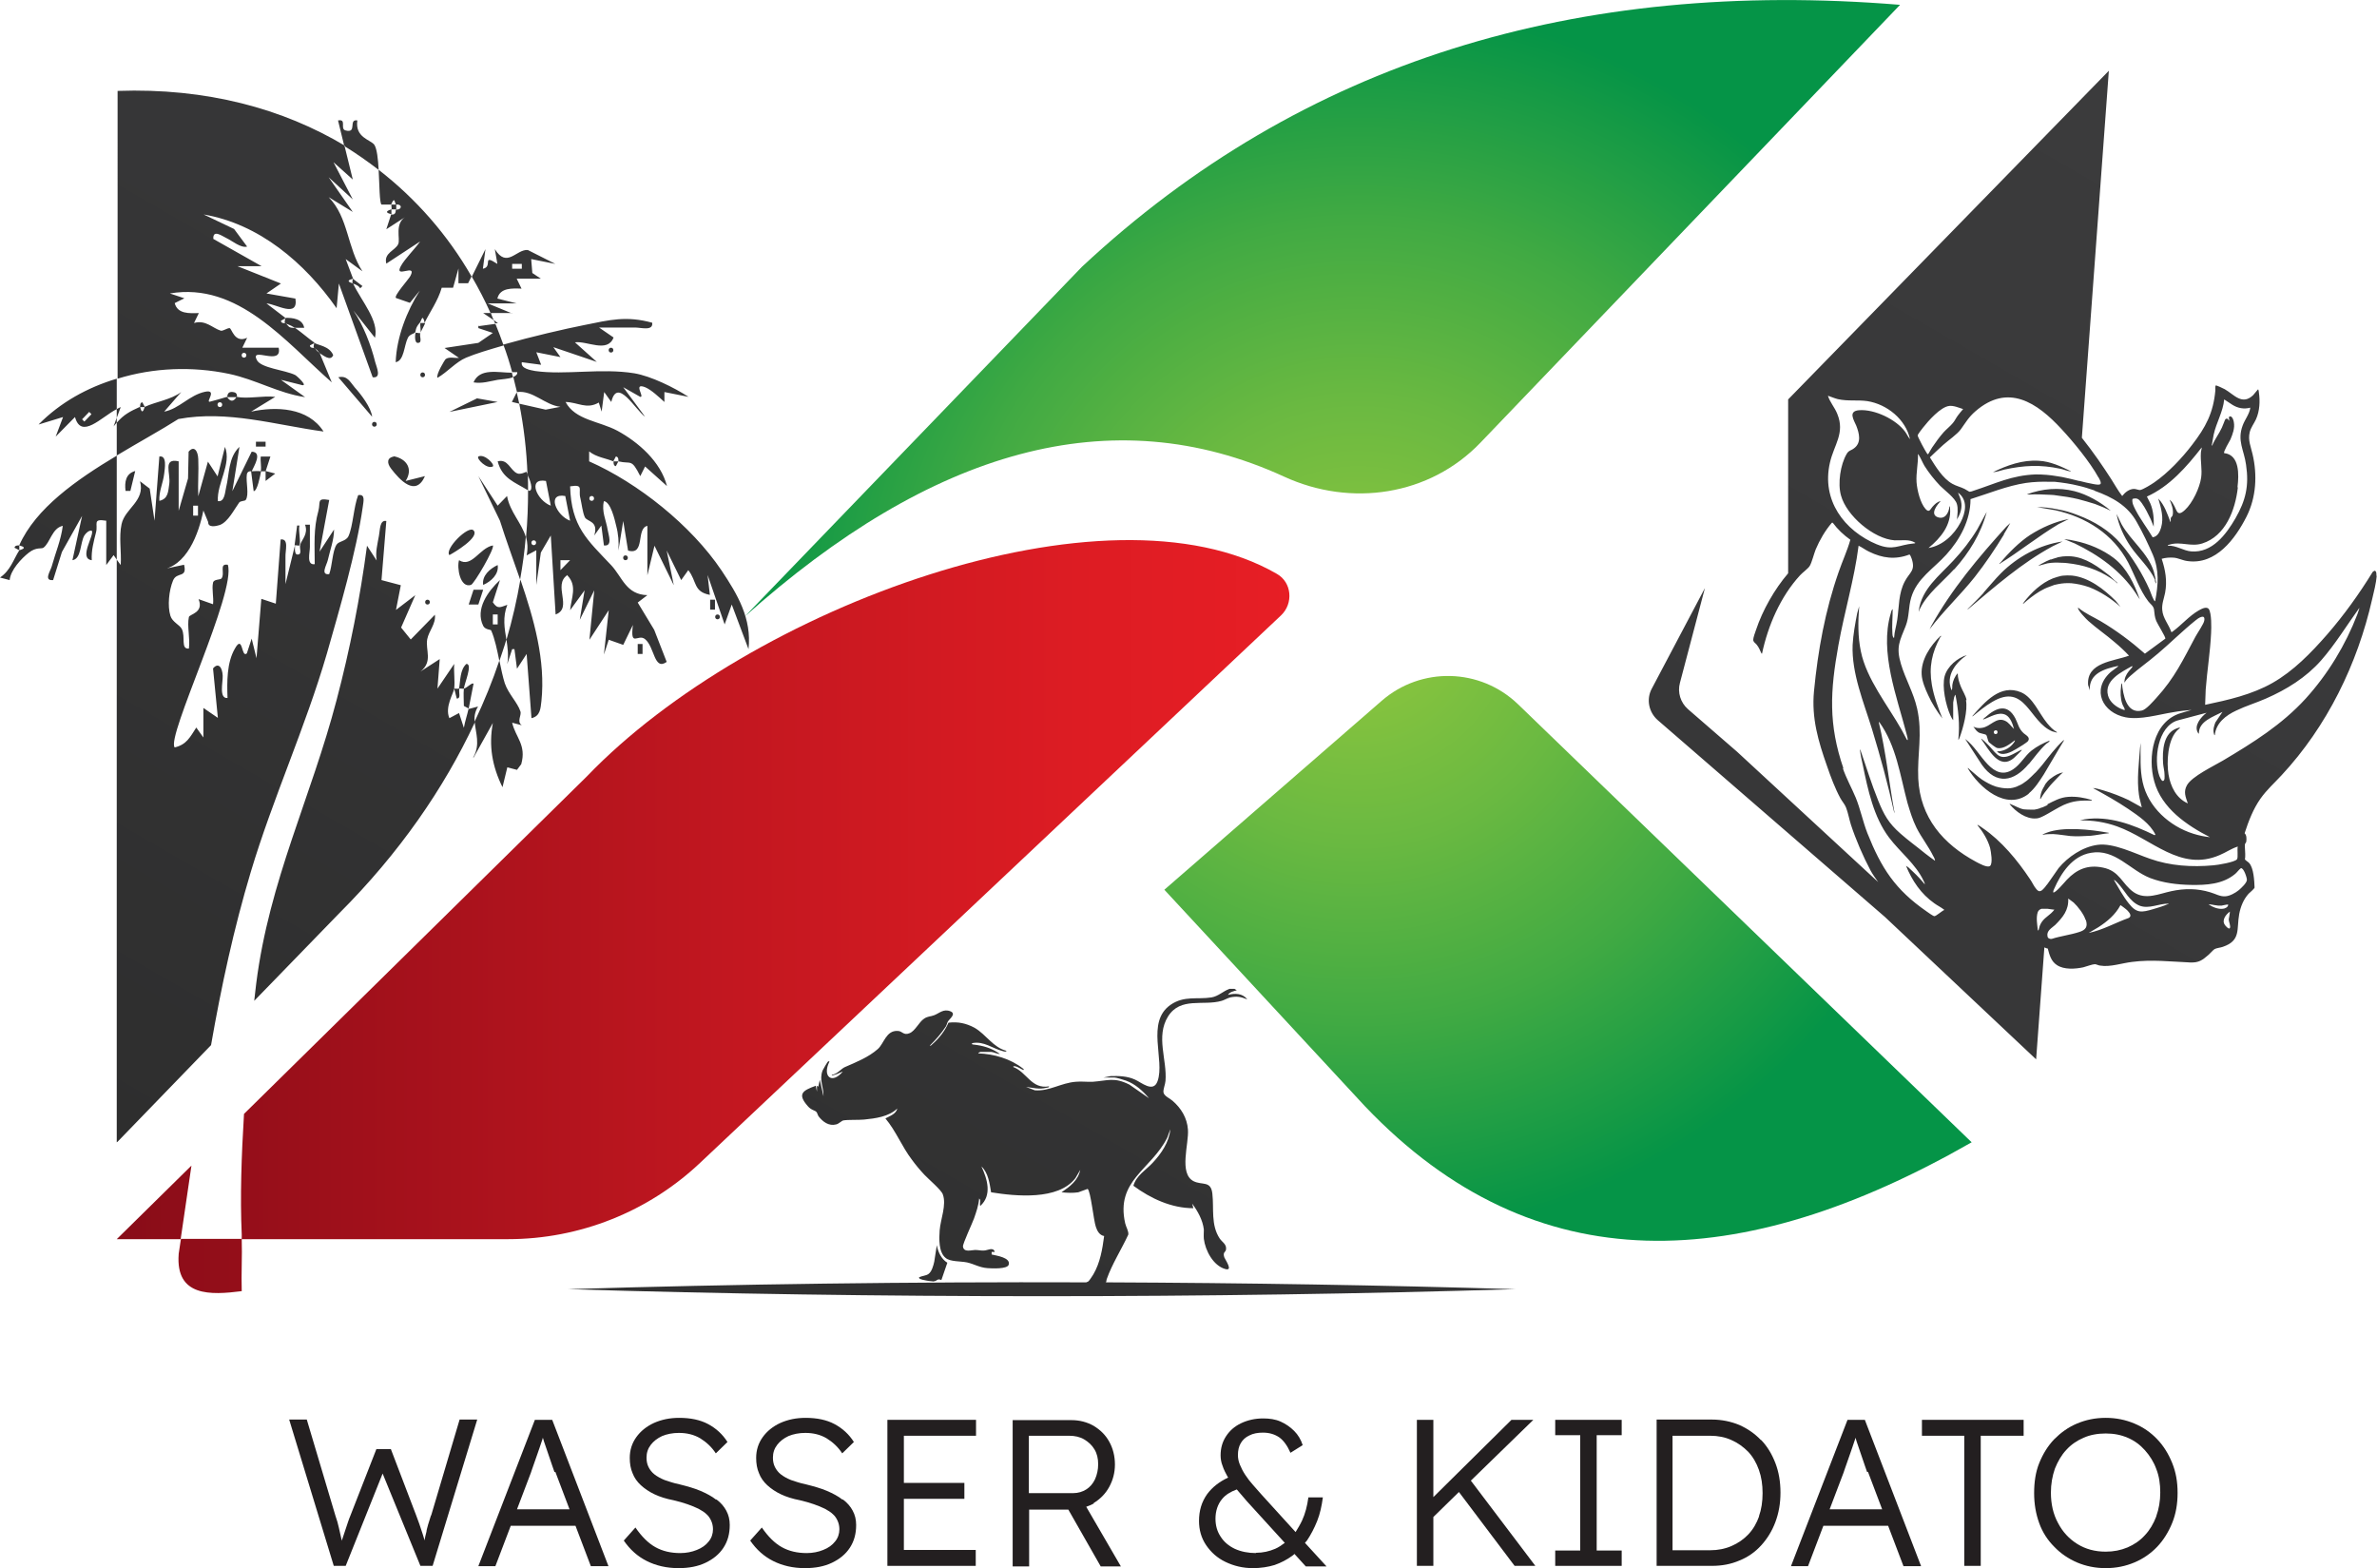 <?xml version="1.0" encoding="UTF-8"?>
<svg id="Layer_2" data-name="Layer 2" xmlns="http://www.w3.org/2000/svg" xmlns:xlink="http://www.w3.org/1999/xlink" viewBox="0 0 83.68 55.2">
  <defs>
    <style>
      .cls-1 {
        fill: url(#linear-gradient-2);
      }

      .cls-2 {
        fill: #231f20;
      }

      .cls-3 {
        fill: url(#radial-gradient);
      }

      .cls-4 {
        fill: url(#linear-gradient);
      }
    </style>
    <radialGradient id="radial-gradient" cx="47.82" cy="21.84" fx="47.82" fy="21.84" r="21.72" gradientUnits="userSpaceOnUse">
      <stop offset="0" stop-color="#8dc63f"/>
      <stop offset=".14" stop-color="#83c23f"/>
      <stop offset=".36" stop-color="#6ab941"/>
      <stop offset=".65" stop-color="#41aa43"/>
      <stop offset=".98" stop-color="#089546"/>
      <stop offset="1" stop-color="#059447"/>
    </radialGradient>
    <linearGradient id="linear-gradient" x1="4.11" y1="32.27" x2="45.39" y2="32.27" gradientUnits="userSpaceOnUse">
      <stop offset="0" stop-color="#880c18"/>
      <stop offset=".15" stop-color="#9a0f1a"/>
      <stop offset=".53" stop-color="#c31720"/>
      <stop offset=".82" stop-color="#dd1c23"/>
      <stop offset="1" stop-color="#e71e25"/>
    </linearGradient>
    <linearGradient id="linear-gradient-2" x1="22.51" y1="50.83" x2="56.38" y2="-7.83" gradientUnits="userSpaceOnUse">
      <stop offset="0" stop-color="#2e2e2e"/>
      <stop offset=".46" stop-color="#363637"/>
      <stop offset="1" stop-color="#3b3b3c"/>
    </linearGradient>
  </defs>
  <g id="Layer_1-2" data-name="Layer 1">
    <g>
      <g>
        <path class="cls-3" d="M45.21,16.78c-6.08-2.79-12.42-.95-18.99,4.92l11.87-12.31C45.85,2.15,55.52-.76,66.89.17l-14.77,15.41c-1.79,1.87-4.56,2.28-6.91,1.2ZM53.44,24.79c-1.33-1.28-3.41-1.33-4.8-.12l-7.65,6.65,7.07,7.63c5.99,6.28,13.26,5.89,21.35,1.26l-15.97-15.42Z"/>
        <path class="cls-4" d="M6.74,41.03c-.13.86-.25,1.73-.38,2.59h-2.25l2.63-2.59ZM44.95,20.2c-5.99-3.46-18.56,1.16-24.29,7.13l-12.07,11.88c-.09,1.47-.14,2.93-.08,4.24,0,.06,0,.11,0,.17h9.37c2.52,0,4.94-.96,6.77-2.69l20.45-19.27c.44-.42.38-1.16-.15-1.46ZM6.29,44.15c-.11,1.5,1.12,1.44,2.22,1.3-.02-.61.02-1.23,0-1.84h-2.14c-.03.18-.05.35-.08.53Z"/>
        <path class="cls-1" d="M38.92,45.14c4.9.02,9.76.1,14.43.24-10.76.33-22.59.33-33.35,0,5.88-.18,12.07-.26,18.24-.24.02-.01.05-.02.07-.03.05-.04.14-.19.18-.25.24-.41.32-.89.38-1.35-.16-.03-.24-.17-.29-.32-.08-.22-.18-1.25-.29-1.34l-.33.12c-.2.03-.38.02-.59,0,.29-.2.58-.41.66-.79l-.17.29c-.6.79-2.11.64-2.97.5-.05-.31-.1-.69-.34-.91.21.45.38,1.01-.04,1.39-.04-.07.04-.21-.04-.26-.02.24-.1.47-.18.7-.06.17-.4.89-.39.99.03.22.3.12.43.12.11,0,.23.03.31.02.12,0,.33-.14.38.05h-.11s0,.09,0,.09c.17.04.68.11.6.36-.05.16-.6.13-.74.12-.29-.02-.46-.14-.72-.2-.23-.05-.6-.02-.76-.16-.25-.2-.23-.68-.21-.97.03-.39.25-.9.11-1.27-.05-.15-.51-.54-.65-.69-.15-.16-.31-.35-.44-.53-.35-.46-.56-1.01-.93-1.45.16-.09.37-.15.42-.35-.3.29-.77.35-1.17.39-.21.02-.55,0-.73.03-.06.01-.16.12-.25.14-.26.07-.47-.09-.62-.28-.03-.04-.05-.13-.08-.16-.06-.06-.18-.06-.3-.2-.38-.43-.19-.55.28-.72l.04.21v-.21s.05.03.05.03l.05-.24.13.58c.01-.33-.16-.57-.03-.91.02-.04.17-.31.2-.32.01,0,.04,0,.04.01-.26.51.08.82.47.35-.09.03-.17.08-.27.11-.02,0-.12.05-.12,0,.18,0,.34-.22.47-.27.39-.17.82-.34,1.15-.63.22-.19.29-.66.7-.64.17,0,.2.17.42.08.2-.08.33-.39.51-.51.13-.09.22-.07.35-.12.19-.07.33-.24.58-.14.22.09-.04.27-.09.36-.03.05-.04.12-.07.17-.17.26-.35.46-.57.68.05.01.06-.03.09-.05.23-.2.45-.47.57-.76.34-.04.62.02.92.18.41.24.65.69,1.12.81,0,.05-.1.02-.13.01-.36-.09-.66-.36-1.07-.28-.04.03,0,.05.04.05.35.04.63.12.93.33-.08.01-.23-.07-.3-.07h-.39s-.08.03-.07.05c.55.02,1.14.19,1.58.54.05.05.02.05-.03.03-.07-.03-.15-.09-.23-.11-.02,0-.09-.03-.09.02.48.18.64.79,1.26.68,0,.05-.05.04-.09.05-.24.07-.49,0-.72-.03l.31.12c.51.04.92-.26,1.44-.3.2-.02.4.01.6,0,.54-.04.75-.17,1.29.1l.69.48c-.22-.26-.48-.5-.81-.62-.09-.03-.34-.11-.41-.11h-.38l.25-.05c.29-.01.58,0,.85.12.23.1.65.48.8.06.27-.75-.42-2.08.46-2.69.48-.33.94-.18,1.44-.26.24-.04.41-.22.63-.3h.18l.08.05c-.11.03-.25.06-.31.16.25-.06.51-.06.68.16-.22-.09-.37-.12-.6-.07-.11.03-.2.09-.3.12-.65.19-1.45-.15-1.89.55-.44.71-.03,1.52-.09,2.27-.01.13-.09.3-.07.41.03.13.22.2.32.29.3.26.51.6.54,1.01.04.5-.33,1.55.2,1.82.3.15.61-.03.66.44.06.52-.06,1.1.26,1.58.09.13.25.2.22.39-.02.1-.12.08-.06.27.03.08.33.5.03.41-.42-.12-.7-.65-.75-1.06-.01-.11,0-.23,0-.33-.04-.33-.21-.64-.41-.91l.04.16c-.77,0-1.5-.34-2.11-.79.1-.36.45-.56.68-.81.3-.32.58-.73.62-1.18l-.11.3c-.57,1.13-1.82,1.5-1.48,3.01.03.13.13.29.11.4-.24.52-.57,1.03-.76,1.57-.01.03-.01.07-.02.1ZM32.88,45.1c.11,0,.11-.11.26-.04l.21-.61c-.21-.13-.33-.38-.37-.62l-.09.58c-.03.14-.09.36-.21.44-.09.06-.22.06-.32.11-.06.08.29.12.33.13.06,0,.13.02.19.02ZM12.13,5.14l.29,1.18-.68-.61.68,1.31-.85-.78.85,1.22-.85-.52c.7.71.65,1.79,1.19,2.61l-.59-.43.26.69c-.35.09,0,.16,0,.17.3.63.92,1.31.77,1.91l-.76-.96c.35.52.62,1.21.77,1.82.05.18.23.57-.09.53l-1.19-3.3-.08.87c-1.12-1.6-2.73-2.97-4.68-3.3l1.07.51.46.62c-.22.06-.52-.2-.73-.3-.15-.07-.48-.32-.46.03l1.7.96h-.85s1.53.61,1.53.61l-.51.35,1.02.18c.11.7-.68.19-1.02.17l.68.52-.17.09c0,.11.16.08.17.09.14.14.08.15.34.17.23.16.45.36.68.52l-.17.09c0,.11.16.08.17.09.06.06.06.11.17.17l.43,1.04c-1.63-1.43-3.3-3.54-5.7-3.13l.51.17-.34.17c.1.39.52.36.85.35l-.17.35c.41-.12.65.18.94.27.08.02.22-.09.31-.09.08,0,.17.55.62.34l-.17.35h1.28c.14.67-1.02-.06-.77.43.14.29.98.35,1.35.53.05.02.53.46.18.34l-.68-.17.85.61c-.95-.14-1.73-.62-2.68-.82-1.29-.27-2.66-.22-3.92.17V3.2c3.12-.11,5.82.62,8.02,1.94ZM8.59,12.59c.11,0,.11-.17,0-.17s-.11.17,0,.17ZM5.02,14.16c-.11,0-.08.17-.09.17h.17l-.09-.17ZM4.25,14.33s-.09.04-.14.07v.31l.14-.38ZM12.42,9.98s.21.06.26.17l.08-.08-.34-.26s-.03.14,0,.17ZM10.03,11.37c.08.05.19.06.34.17.11,0,.23,0,.34,0-.06-.32-.41-.36-.68-.35.03.03-.03.16,0,.17ZM10.54,19.2c.06-.13-.04-.5,0-.7h-.08s-.09.7-.09.7c.01-.02.16.02.17,0ZM8.25,13.81c-.28-.07-.24.17-.25.17h.34s.03-.14-.09-.17ZM11.05,12.24s.15.08.17.17c.15.09.42.33.51.09-.14-.33-.54-.34-.68-.44.03.03-.03.13,0,.17ZM9.18,16.59c-.11-.02-.23,0-.34,0l.09.7c.13,0,.23-.54.26-.7ZM4.11,16.04v-1.16c.25-.29.47-.4.82-.56.09.36.15,0,.17,0,.39-.18.92-.25,1.28-.52l-.6.69c.53-.1.88-.58,1.44-.7.45-.09,0,.38.17.35.12-.03.44-.12.6-.17.12.18.23.18.34,0,.39.08.94-.05,1.36,0l-.85.52c.88-.19,2.01-.15,2.55.7-1.69-.23-3.38-.76-5.11-.44-.63.4-1.4.82-2.18,1.29ZM7.74,14.33c.11,0,.11-.17,0-.17s-.11.17,0,.17ZM9.69,16.67l-.34-.09v.35s.34-.26.34-.26ZM16.67,13.46c.3.05.57-.04.85-.09.13-.02.38-.03.54-.09-.01-.05-.03-.11-.04-.16-.48,0-1.13-.18-1.35.34ZM16.84,11.46v.09s.51.17.51.17l-.51.35-1.19.18.51.35c-.15.01-.35-.05-.47.04-.03.02-.35.55-.29.66.35-.2.65-.56,1.01-.71.33-.14.8-.28,1.32-.43-.09-.26-.19-.51-.29-.76l-.58.08ZM18.03,14.15l.25.06c-.03-.13-.06-.27-.09-.4l-.17.34ZM17.01,11.02l.37.25c-.04-.08-.07-.17-.1-.25h-.26ZM18.52,16.61s-.21.11-.32.05c-.24-.11-.32-.52-.68-.42.16.61.6.73,1.07,1.02,0-.18,0-.37-.01-.55-.02-.05-.05-.1-.05-.1ZM13.78,7.54v-.17s-.35.09,0,.17ZM14.71,12.07c.18,0,.04-.24.09-.35-.02.03-.16-.03-.17,0-.02.04-.05.37.09.35ZM13.95,7.2h-.17c-.01.06.02.14,0,.17h.17v-.17ZM14.8,11.72c.03-.08.12-.23.17-.35h-.17c-.02.1.03.29,0,.35ZM13.33,5.98c.03.55.03,1.16.1,1.22h.34c.13-.31.12-.06.17,0,0,0,.17-.02.17.09-.03.11-.16.08-.17.09-.02.02.02.2-.17.17l-.17.52.68-.44c-.4.24-.18.78-.26.96-.1.23-.52.31-.42.69l1.19-.78c-.18.26-.54.61-.68.87-.25.46.58-.12.34.34-.06.12-.6.71-.51.78l.49.17.35-.43c-.46.72-.82,1.65-.85,2.52.3-.05.29-.58.43-.86.06-.12.22-.15.25-.18.04-.07,0-.16.17-.35.06-.07.09-.34.17,0,.17-.36.47-.77.6-1.23h.4s.19-.68.19-.68v.52s.34,0,.34,0l.12-.24c-.84-1.46-1.95-2.73-3.28-3.76ZM9.52,16.07h-.34c-.02.17.03.36,0,.52.06,0,.11,0,.17,0l.17-.52ZM15.05,21.11c-.11,0-.11.17,0,.17s.11-.17,0-.17ZM13.86,16.07c-.22.04-.26.21-.09.43.3.39.86,1.01,1.19.26l-.68.17c.27-.42.04-.78-.42-.87ZM13.18,14.85c-.11,0-.11.17,0,.17s.11-.17,0-.17ZM14.88,13.11c-.11,0-.11.17,0,.17s.11-.17,0-.17ZM17.52,17.8l-.68-1.04.76,1.57c.21.67.47,1.37.71,2.07.09-.5.16-1.01.2-1.5-.15-.5-.56-.88-.66-1.44l-.34.35ZM4.42,17.28h.17s.17-.7.17-.7c-.33.09-.38.38-.34.7ZM9.35,15.72v-.17h-.34v.17h.34ZM16.16,19.72c-.08.25.03.99.42.87.11-.03.85-1.3.77-1.39-.47.09-.74.8-1.19.52ZM17.82,22.53c-.07.25-.16.49-.24.74-.08-.39-.16-.79-.29-1.08-.01-.03-.21-.02-.28-.16-.29-.59.17-1.22.59-1.61l-.25.78c.17.26.27.17.51.09-.17.43-.1.83-.03,1.24ZM17.52,21.63h-.17v.35h.17v-.35ZM16.84,16.07c-.08.07.3.46.51.35.08-.07-.3-.46-.51-.35ZM15.82,19.54c.17-.09,1.08-.63.85-.87-.18-.19-1.03.66-.85.87ZM16.78,14.03l-.96.47,1.7-.35-.74-.13ZM17.52,19.89c-.28.13-.56.38-.51.7.28-.12.56-.38.51-.7ZM16.84,21.28l.17-.52h-.34s-.17.52-.17.52h.34ZM11.91,13.28l1.19,1.39c-.03-.32-.4-.8-.61-1.03-.17-.2-.26-.43-.58-.36ZM16.33,24.24c.02-.19.32-.87.09-.87-.23.2-.21.6-.26.87.06-.01.12.01.17,0ZM16.33,24.85l.17.09c.06-.28.11-.59.17-.87-.05-.06-.22.14-.34.17-.02.2,0,.41,0,.61ZM4.11,40.21v-20.51l.14.19c.03-.47-.07-.98.03-1.44.12-.56.84-.81.65-1.51l.34.26.17,1.13.17-2.26c.28-.05.19.43.17.61-.04.33-.19.62-.17.95.32-.07.31-.34.35-.6.05-.37-.24-.92.33-.79v1.74s.33-1.14.33-1.14l.02-.94c.19-.23.33-.03.34.26.02.43-.02.87,0,1.31l.34-1.22.34.52.26-1.04c.24.61-.29,1.28-.25,1.91.24.04.25-.31.29-.48.12-.48.07-1.05.47-1.43l-.25,1.56.68-1.39c.4.01.07.53,0,.69,0,0-.15-.03-.17.11-.04.27.09.71-.04.9-.03.04-.19.03-.23.09-.18.25-.39.68-.68.79-.12.04-.42.11-.41-.1l-.17-.41c-.16.81-.59,2-1.53,2.09l.85-.18c.12.49-.26.23-.39.56-.14.34-.2.89-.09,1.24.07.22.32.31.4.46.14.28-.05.72.25.69.05-.35-.07-.79,0-1.11.02-.1.54-.15.34-.63l.51.18c.03-.24-.05-.53,0-.76.03-.13.25-.09.3-.15.13-.19-.1-.53.22-.48.31.95-2.18,6.07-1.87,6.43.42-.1.54-.36.76-.7l.25.35v-1.04s.51.35.51.35l-.17-1.74c.19-.23.33-.03.34.26.01.22-.14.81.17.78-.02-.56-.03-1.24.26-1.74.29-.52.22.35.42.17l.17-.52.17.69.17-2.09.51.17.17-2.26c.3-.04.16.4.17.61,0,.32,0,.64,0,.96l.34-1.39s-.05.37.09.35c.17,0,.05-.22.09-.35.05-.17.29-.37.17-.7h.17c0,.26,0,.52,0,.78,0,.21-.13.65.17.61,0-.66-.05-1.24.13-1.88.08-.31-.07-.46.38-.38l-.34,1.82.51-.78c0,.37-.14.72-.22,1.08-.04.17-.27.53.05.49.11-.3.11-.81.26-1.04.09-.13.33-.11.42-.3.16-.36.18-1.03.34-1.44.27-.05.18.24.16.42-.22,1.56-.82,3.61-1.26,5.15-.76,2.61-1.9,5.09-2.68,7.69-.6,2-1.04,4.04-1.4,6.1l-3.29,3.4ZM6.8,18.15h.17v-.35h-.17v.35ZM16.16,24.24c-.05.01-.11,0-.17,0l.09.35c.16,0,.06-.21.09-.35ZM16.5,24.93c-.05.23-.13.46-.17.69l-.17-.52-.34.18c-.17-.39.15-.88.17-1.04.03-.28-.02-.59,0-.87l-.59.87.08-1.04-.68.44c.45-.35.17-.76.24-1.14.06-.3.31-.54.27-.86l-.85.87-.34-.42.5-1.14-.68.52.17-.87-.68-.18.17-2.08c-.24-.05-.22.33-.26.52-.05.29-.13.57-.08.87l-.34-.52c-.24,1.82-.6,3.65-1.07,5.43-.9,3.44-2.37,6.35-2.83,9.98-.02.2-.05.4-.07.61l2.99-3.08c2.12-2.12,3.69-4.4,4.77-6.71-.02-.19,0-.38.12-.57l-.34.09ZM1.36,14.94c.77-.78,1.72-1.3,2.75-1.61v1.07c-.54.28-1.25,1.08-1.47.28l-.68.69.26-.69-.85.26ZM2.89,14.76l.08.08.25-.26-.08-.08-.25.26ZM18.03,11.02h-.76c-.2-.44-.42-.87-.66-1.28l.48-.97-.09.69c.37-.07-.06-.54.51-.17l-.09-.52c.43.69.75,0,1.16.03l.97.49-.85-.17.04.49.3.2h-.85s.17.35.17.35c-.32-.01-.76-.04-.85.35l.68.17h-1.02s.85.35.85.35ZM18.03,9.46h.34v-.17h-.34v.17ZM12.58,4.24c-.33-.06.01.47-.42.35-.2-.06.06-.41-.26-.35l.22.9c.42.26.82.54,1.21.84-.02-.38-.06-.74-.15-.88-.12-.18-.69-.25-.6-.86ZM17.38,11.27s.03.07.05.11h.1s-.14-.11-.14-.11ZM22.02,19.72c.11,0,.11-.17,0-.17s-.11.17,0,.17ZM21.68,16.41l.09-.17h-.17s-.02.17.09.17ZM19.98,20.24c-.54.35.2,1.16-.42,1.39l-.17-2.78-.35.6-.16,1.14v-1.22s-.34.18-.34.18c.05-.25.03-.46-.02-.65.05-.55.07-1.1.07-1.64.01,0,.03.01.04.02.16-.03.03-.39-.06-.57-.03-.85-.13-1.69-.29-2.5l.93.21.52-.1c-.55-.06-.96-.59-1.53-.52h0c-.04-.17-.09-.35-.13-.53.08-.04.15-.08.14-.17-.05,0-.11,0-.18,0-.09-.33-.19-.65-.31-.97.99-.28,2.15-.55,2.86-.69.89-.18,1.47-.33,2.38-.08.04.3-.39.17-.59.17-.43,0-.85,0-1.28,0l.51.35c-.21.56-.94.11-1.36.17l.77.69-1.53-.52.25.35-.85-.17.17.44-.68-.09c-.05.23.32.28.47.31,1.06.15,2.32-.11,3.49.08.59.1,1.4.5,1.91.83l-.85-.17v.35c-.19-.17-.46-.43-.68-.52-.44-.17,0,.36-.17.34l-.6-.34.77,1.04c-.35-.25-.98-1.41-1.19-.52l-.25-.35-.09.69-.1-.32c-.43.25-.73-.01-1.17-.02.34.64,1.18.67,1.82,1.01.74.4,1.53,1.09,1.75,1.95l-.77-.69-.17.34c-.32-.64-.32-.41-.77-.52,0,0,.02-.17-.09-.17l-.09.17c-.25-.11-.59-.14-.85-.35v.35c1.72.76,3.59,2.25,4.66,3.84.56.84,1.07,1.69.95,2.77l-.59-1.57-.25.7-.6-1.74.08.7c-.59-.11-.45-.48-.76-.87l-.25.35-.51-1.04.25,1.22-.68-1.39-.25,1.04v-1.74c-.41.09-.06,1.05-.68.87l-.17-1.04-.17,1.04c.02-.3,0-.58-.08-.88-.05-.21-.19-.83-.43-.86-.09.36.08.68.13,1,.03.19.19.6-.13.56l-.09-.7-.25.35c.16-.52-.25-.48-.33-.64-.08-.17-.11-.47-.16-.68-.08-.3.14-.49-.36-.41.04,1.42.6,1.88,1.45,2.78.39.42.52,1.03,1.27,1.05l-.34.26.58.96.44,1.13c-.45.32-.42-.52-.76-.8-.25-.21-.53.32-.43-.5l-.34.7-.51-.18-.17.52.17-1.56-.68,1.04.17-1.74-.51,1.04.17-1.04-.51.7c.04-.43.26-.85-.09-1.22ZM20.83,17.63c.11,0,.11-.17,0-.17s-.11.17,0,.17ZM18.79,19.02c-.11,0-.11.17,0,.17s.11-.17,0-.17ZM19.39,17.8l-.17-.87c-.67-.12-.32.69.17.87ZM20.07,18.33l-.17-.87c-.67-.12-.32.69.17.87ZM20.07,19.72h-.34s0,.35,0,.35l.34-.35ZM17.86,23.37l.17-.52h.08s.09.69.09.69l.34-.52.17,2.26c.31-.07.32-.34.35-.6.15-1.43-.26-2.88-.74-4.28-.12.7-.28,1.41-.49,2.12.04.27.08.55.03.84ZM25.17,21.46v-.35h-.17v.35h.17ZM25.26,21.8c.11,0,.11-.17,0-.17s-.11.17,0,.17ZM22.45,23.02h.17v-.35h-.17v.35ZM.51,19.28l.17.09v-.17s-.17-.02-.17.09ZM.68,19.2c.35.09.01.16,0,.17-.21.33-.31.71-.68.96l.34.09c.03-.35.41-.76.68-.97.26-.2.44-.12.51-.17.24-.18.3-.69.68-.77-.06.49-.26.96-.39,1.43-.05.17-.29.51.05.48l.31-.99.71-1.27-.34,1.56c.32-.05.27-.62.42-.87.05-.08.16-.19.26-.17.11.14-.48.98,0,1.04-.02-.34.07-.66.15-.98.08-.3-.14-.49.36-.41v1.56s.26-.35.26-.35l.11.16v-3.66c-1.42.85-2.85,1.85-3.43,3.15ZM21.51,12.41c.11,0,.11-.17,0-.17s-.11.17,0,.17ZM4.11,14.88v-.18l-.11.31c.04-.06.08-.09.11-.14ZM16.67,26.67l.68-1.22c-.15.81-.02,1.53.34,2.26l.17-.7.34.09.15-.2c.19-.68-.2-.94-.32-1.46l.34.09c-.19-.13,0-.35-.05-.49-.1-.31-.42-.61-.55-.99-.07-.22-.13-.51-.19-.8-.24.72-.53,1.43-.87,2.15.03.39.21.81-.05,1.26ZM72.95,20.26h0c-.08,0-.17-.01-.26,0-.09,0-.18.02-.27.05-.41.11-.79.43-1.06.75-.03.03-.13.16-.14.18,0,0,0,.02,0,.02.18-.16.37-.31.58-.44.12-.07.24-.13.36-.17.05-.02.11-.04.16-.06.05-.01.1-.02.14-.03.15-.03.3-.04.46-.03h0c.2.02.4.06.63.14.41.16.78.41,1.1.69l-.17-.21c-.41-.41-.95-.83-1.54-.89ZM72.08,28.34c-.07.03-.14.07-.21.09-.02,0-.04.01-.05.02-.06.02-.13.04-.2.05-.03,0-.05,0-.08,0-.09,0-.19,0-.29-.01-.17-.03-.3-.12-.46-.18-.01,0-.05-.03-.04,0,.21.26.58.53.93.5.09,0,.19-.05.29-.1.04-.02.07-.04.11-.06.09-.05.17-.1.26-.15,0,0,0,0,0,0h0c.11-.06.21-.12.3-.16.36-.16.59-.16.97-.16.02,0,.03.01.03-.02-.27-.08-.54-.13-.83-.11-.29.02-.51.15-.73.26ZM72.19,19.69c-.1.04-.2.09-.31.15-.04.02-.09.05-.13.08l.33-.09c.16-.03.33-.03.49-.02.14,0,.27.02.41.04.54.08,1.07.29,1.49.62.02.02.06.07.08.06-.03-.04-.07-.07-.11-.1-.09-.09-.17-.17-.27-.24-.5-.39-.93-.63-1.43-.61,0,0,0,0,0,0-.08,0-.17.01-.26.03-.02,0-.05.01-.07.02-.07.02-.14.04-.22.07ZM75.86,20.43s.01.09.05.11c-.02-.14-.05-.29-.09-.43-.21-.65-.8-1.07-1.13-1.65l-.18-.37c.08.41.26.8.49,1.14.27.4.67.74.87,1.19ZM72.06,29.31c-.05.02-.12.04-.16.08.13-.03.25-.03.38-.03h0c.2.01.41.05.61.07.23.02.48,0,.71-.01.21-.02.43-.07.64-.09,0-.02-.03-.02-.04-.02-.6-.11-1.57-.22-2.14,0ZM72.67,18.98l.37.15h0c.83.4,1.62.96,2.14,1.74l.15.23c-.19-.54-.46-1.11-.92-1.46-.38-.29-.87-.5-1.36-.6h0c-.12-.03-.25-.05-.37-.06ZM71.35,17.4s.05.01.07.01c.27-.02.53,0,.79.01.06,0,.12.01.19.02.25.03.51.07.76.13h0c.2.05.39.11.59.17.19.07.38.15.56.24-.37-.31-.82-.57-1.28-.69-.56-.14-1.13-.09-1.67.11ZM69.83,20.87c-.18.2-.38.39-.57.58.02,0,.03-.01.04-.02.94-.79,1.87-1.61,2.96-2.2l.35-.17c-.82.12-1.59.54-2.17,1.12-.21.21-.41.46-.61.68ZM68.8,20.04c.52-.58.94-1.26,1.14-2.02l-.33.61c-.24.4-.53.77-.85,1.11-.48.52-1.11.99-1.21,1.75,0,.01-.01.04,0,.04.01-.03.02-.07.04-.1.25-.53.81-.96,1.2-1.39ZM72.27,25.75s.1.03.14.04v-.02c-.13-.07-.24-.19-.34-.31-.29-.35-.5-.91-.92-1.09-.73-.31-1.28.35-1.71.83v.02c.22-.18.45-.37.69-.51,1.18-.7,1.3.71,2.13,1.04ZM70.31,26.56c-.12-.1-.24-.27-.37-.39-.06-.06-.12-.12-.19-.17v.02c.26.35.62,1.11,1.15.66.03-.03.27-.26.27-.27,0,0,0-.02,0-.02-.26.11-.59.4-.86.17ZM71.4,26.08c-.04.06-.34.24-.41.28-.18.11-.51.29-.69.09.21,0,.41-.09.55-.25.02-.02.1-.12.08-.14-.16.12-.4.32-.62.27-.04,0-.26-.17-.29-.2-.05-.07-.06-.22-.1-.26-.03-.03-.21-.05-.27-.09-.03-.02-.06-.05-.08-.07l-.1-.13c.1.05.2.06.31.04.29-.04.49-.39.8-.25.14.06.21.19.32.29-.04-.16-.12-.4-.28-.49-.26-.14-.56.08-.81.16.01-.03.06-.07.09-.09.37-.33.77-.49,1.05.05.1.2.11.35.29.52.08.07.24.14.16.27ZM70.24,25.71c-.08.02-.06.14.02.13.09,0,.08-.16-.02-.13ZM71.42,27.93c.22-.18.38-.44.53-.67l.55-.93h0s.17-.28.17-.28c0,0-.04.02-.04.02-.27.25-.5.56-.73.85-.07.08-.13.16-.2.23-.02.03-.05.05-.07.07-.08.08-.16.16-.24.23-.02.01-.03.03-.05.04-.09.07-.18.13-.28.17-.01,0-.03.01-.04.02-.1.04-.21.07-.32.07-.01,0-.03,0-.04,0-.12,0-.25-.02-.39-.06,0,0-.02,0-.03-.01-.15-.05-.3-.13-.47-.24-.17-.12-.3-.25-.46-.38-.01-.01-.02-.03-.04-.02.4.68,1.36,1.52,2.15.9ZM69.23,24.64c-.03-.16-.14-.32-.2-.47-.06-.15-.11-.3-.11-.47-.1.1-.17.27-.19.41,0,.01,0,.21-.03.18-.21-.5.14-.96.54-1.23-.33.1-.68.39-.78.74-.1.38.04,1.02.2,1.38.03.06.06.13.1.17v-.62s.02-.13.03-.17c0-.01.04-.12.05-.1.1.52.16,1.05.1,1.58.02,0,.03-.04.04-.06.13-.34.3-.98.23-1.33ZM68.32,22.42s.03-.03,0-.04c-.36.34-.7.85-.67,1.36.01.23.13.52.23.73.13.29.31.57.5.82-.15-.38-.3-.77-.37-1.18-.11-.63,0-1.14.3-1.69ZM70.54,18.81c.08-.13.16-.27.23-.4-.05.04-.09.09-.14.13-.98,1.08-1.93,2.21-2.64,3.49-.02.04-.04.08-.06.12.49-.65,1.09-1.21,1.59-1.84.37-.47.72-.99,1.03-1.5ZM70.16,16.62c.13,0,.27-.06.4-.09.69-.15,1.27-.18,1.97-.03.11.02.24.08.34.09.01,0,.04.01.04,0-.35-.17-.73-.35-1.13-.37-.58-.04-1.12.16-1.62.4ZM72.18,27.41c-.06.05-.11.1-.16.17-.02.03-.04.06-.05.09-.03.05-.06.1-.08.15-.04.09-.06.19-.07.3.03,0,.02,0,.03-.02.08-.14.17-.26.27-.38.09-.12.2-.22.3-.33.07-.07.13-.14.21-.2-.17.03-.3.11-.43.21,0,0-.02.01-.02.02ZM70.41,19.81s-.03.02-.02.04c.71-.44,1.36-.97,2.08-1.4l.36-.18c-.48.09-.95.3-1.36.56-.37.24-.77.64-1.05.98ZM71.42,26.9c.21-.25.37-.49.62-.72.02-.01.13-.08.11-.11-.22.09-.44.2-.63.35-.24.19-.39.49-.65.66-.34.23-.63.1-.89-.17-.28-.29-.48-.66-.8-.9l.59.91c.51.72,1.13.6,1.65-.03ZM83.67,20.27c-.02.25-.1.57-.16.82-.52,2.29-1.59,4.48-3.19,6.2-.25.27-.52.51-.74.82-.26.37-.42.79-.56,1.22.07.07.07.18.06.28,0,.05-.04.07-.05.11-.01.1.02.32.01.45,0,.03-.01.05-.01.07,0,.04.12.1.15.14.16.18.18.62.19.86,0,.04-.17.18-.21.22-.18.2-.28.45-.33.71-.1.54.07.94-.58,1.16-.08.03-.22.04-.29.08-.05.03-.15.15-.21.2-.22.19-.34.28-.64.27-.69-.03-1.37-.11-2.05-.02-.35.04-.78.19-1.12.13-.05,0-.15-.05-.19-.05-.08,0-.3.08-.41.11-.28.06-.68.09-.93-.08-.2-.13-.26-.35-.32-.58-.04,0-.08-.03-.12-.04l-.29,3.94-5.32-5.01-8-6.93c-.32-.28-.41-.74-.21-1.11l1.87-3.54-.88,3.34c-.09.33.02.69.28.92l1.73,1.5,4.97,4.59c-.09-.13-.19-.26-.27-.41-.26-.49-.52-1.09-.69-1.61-.06-.19-.1-.42-.17-.6-.04-.11-.14-.22-.2-.33-.19-.35-.34-.75-.47-1.13-.31-.88-.55-1.69-.46-2.64.14-1.44.39-2.83.87-4.2.13-.38.3-.74.41-1.13-.24-.17-.45-.37-.62-.6h-.03c-.24.28-.43.61-.57.94-.06.15-.14.47-.21.58-.05.09-.26.24-.34.33-.69.75-1.13,1.77-1.34,2.76-.02,0-.02-.02-.03-.03-.05-.11-.08-.19-.16-.29-.04-.05-.12-.09-.12-.17,0-.07.07-.27.1-.35.23-.69.65-1.43,1.13-1.99v-6.12l11.29-11.57-.95,12.92c.4.5.76,1.03,1.03,1.45.13.2.24.41.39.6.1-.13.25-.25.42-.25.06,0,.15.04.21.04.11-.02.4-.2.5-.27.48-.33.98-.86,1.33-1.32.48-.62.75-1.13.82-1.92,0-.06-.01-.12.01-.17.02-.02.28.11.32.13.33.19.61.58,1,.21.05-.05.1-.13.15-.18,0,0,.02-.03.03-.02.01.01.02.07.02.09.05.32.03.67-.1.96-.07.15-.18.29-.22.45-.07.29.04.51.1.78.17.73.13,1.51-.21,2.19-.4.79-1.08,1.71-2.08,1.57-.17-.02-.33-.11-.49-.12-.14-.01-.28,0-.42.04.13.39.2.78.12,1.2-.04.2-.12.39-.1.6.02.29.23.51.32.78.02,0,.04-.01.06-.03.3-.22.57-.54.9-.73.09-.05.28-.16.36-.05.1.15.09.65.08.84-.03.66-.14,1.33-.19,1.99-.01.18-.01.36-.02.54.81-.17,1.65-.36,2.37-.77.74-.42,1.36-1.06,1.92-1.7.6-.69,1.13-1.43,1.61-2.21l.06-.04c.08,0,.07.13.07.18ZM75.95,23.02c-.3.26-.66.51-.95.77-.08.07-.16.15-.21.24-.01-.14.06-.29.15-.4.03-.04.12-.13.13-.16,0-.02,0-.02-.02-.02-.37.21-.98.5-.84,1.03.06.24.3.42.53.5.02,0,.07.03.06,0,0-.05-.07-.14-.09-.21-.06-.18-.07-.41-.04-.6,0-.04,0-.09.03-.12.04.39.15,1.1.71.96.15-.04.39-.32.5-.44.65-.71.94-1.34,1.38-2.16.07-.13.3-.46.31-.57.04-.25-.22-.08-.31,0-.46.37-.9.81-1.35,1.19ZM78.78,17.17c-.09.78-.43,1.7-1.25,1.96-.41.13-.75-.08-1.15.04,0,0-.09.02-.06.04.28-.02.55.18.82.2.74.06,1.23-.6,1.56-1.17.36-.63.48-1.14.37-1.88-.07-.52-.32-.84-.12-1.38.08-.22.24-.4.27-.63-.22.06-.44.02-.63-.1l-.29-.19c-.04.44-.28.82-.37,1.24-.03.13-.04.26-.07.38h.02c.09-.22.24-.41.34-.63.03-.06.1-.26.12-.29.02-.02.05-.03.07-.02.03,0,.04.06.07.07,0-.06-.05-.17.05-.15.07.02.1.14.11.2.04.21-.04.42-.12.61-.03.06-.26.44-.22.48.55.06.52.77.47,1.19ZM75.07,17.57c-.02.14.05.26.11.38.17.33.41.64.6.96h.02c.16-.03.24-.2.28-.34.1-.34,0-.69-.1-1.02.22.23.32.54.43.83.02-.04,0-.09.01-.14.01-.04.06-.06.07-.12.03-.18-.04-.37-.11-.53.05.04.1.1.13.16.13.2.12.47.41.2.27-.25.52-.78.57-1.14.04-.29-.03-.58-.01-.87,0-.06.03-.13.03-.19-.53.68-1.13,1.37-1.93,1.73l.12.24c.11.26.13.54.12.82l-.11-.27c-.09-.19-.19-.39-.31-.56-.09-.12-.15-.2-.32-.15ZM73.72,17.26c-.18-.06-.36-.12-.54-.16h0c-.28-.07-.56-.11-.84-.14-.06,0-.11,0-.17,0-.28-.01-.57,0-.85.04-.66.1-1.31.37-1.95.57,0,.74-.37,1.42-.85,1.95-.45.5-1.04.84-1.24,1.52-.1.34-.06.65-.19.99-.21.53-.35.74-.17,1.34.16.54.44,1,.57,1.57.2.9,0,1.6.04,2.47.07,1.37.87,2.3,2.04,2.93.1.05.39.22.49.14.1-.09.03-.5,0-.63-.08-.29-.26-.58-.45-.81,0,0,.01,0,.02,0,.03.01.14.09.17.11.66.45,1.22,1.13,1.66,1.79.08.11.14.26.23.36.06.07.1.09.18.05.03-.02.08-.07.13-.13.02-.03.04-.06.07-.09.03-.05.07-.09.1-.14.12-.17.24-.35.3-.43.33-.4.85-.75,1.37-.82.56-.08,1.32.31,1.85.49.7.25,1.48.3,2.23.23.15-.01.75-.11.83-.21.05-.06,0-.36.03-.45-.23.07-.42.21-.64.3-1.38.6-2.38-.57-3.61-1.01-.42-.15-.86-.22-1.31-.21l.17-.04c.87-.13,1.7.19,2.46.56l.03-.02c-.19-.39-.6-.66-.95-.9-.4-.27-.83-.51-1.25-.74.13.01.26.05.39.09.3.09.58.2.86.33l.47.26c-.03-.15-.08-.29-.1-.44-.08-.55,0-1.11.04-1.67l.02-.16c0,.46-.03.93.07,1.38.19.88.95,1.56,1.79,1.82.19.06.39.1.58.12-.82-.42-1.7-1.02-1.96-1.96-.24-.85-.05-2.12.94-2.41l.37-.11c-.21.02-.43.04-.64.08-.52.08-1.16.28-1.68.18-.81-.16-1.21-.96-.54-1.58.08-.07.18-.13.25-.19.01-.01.03-.02.03-.04-.47.1-1.04.26-1,.86l-.06-.19c-.06-.8.9-.83,1.44-1.03-.16-.17-.32-.32-.5-.47-.3-.26-.64-.49-.93-.75-.06-.05-.41-.41-.36-.47.24.2.52.32.78.47.56.33,1.08.72,1.57,1.15l.72-.53c.01-.06-.28-.52-.32-.62-.06-.15-.06-.25-.08-.41-.02-.12-.13-.19-.2-.28-.3-.39-.48-.93-.71-1.37-.53-1-1.48-1.6-2.57-1.84l-.64-.11c.24,0,.49.03.73.08.24.04.47.11.7.2h0c.59.22,1.13.55,1.53,1.02.39.45.76,1.06,1,1.6.05.11.08.23.14.34,0,0,.04.09.06.07.11-.57.15-1.08-.08-1.63-.15-.35-.37-.81-.56-1.14-.32-.59-.87-.89-1.48-1.11ZM64.87,27.03c.13.38.31.69.46,1.05.16.39.25.84.41,1.25.49,1.23.98,1.99,2.08,2.75.04.03.25.18.28.17.06,0,.27-.19.35-.22-.11-.09-.24-.15-.35-.23-.47-.33-.78-.79-1-1.32,0,0,.07.04.08.05.05.05.12.11.17.16.15.14.28.28.41.44,0-.04-.02-.09-.04-.12-.28-.6-.83-1.01-1.22-1.53-.54-.72-.74-1.67-.92-2.54-.04-.17-.08-.36-.1-.53,0-.01,0-.04.01-.02.21.6.39,1.2.63,1.79.2.5.37.8.78,1.16.27.24.59.47.87.7.11.09.23.17.35.26.01-.02-.04-.14-.06-.16-.17-.35-.42-.66-.59-1-.14-.28-.23-.58-.32-.88-.26-.97-.39-2-.99-2.84h-.02c.25,1.04.36,2.11.55,3.16v.05c-.22-1-.49-1.99-.79-2.97-.29-.94-.72-1.96-.68-2.96.02-.37.09-.75.16-1.11l.07-.25c-.04.53-.05,1.07.06,1.59.2.98.95,1.9,1.44,2.77.06.1.11.22.17.32.01.02.01.03.04.03.01-.02-.03-.18-.04-.21-.34-1.31-.96-2.89-.56-4.24.01-.05.03-.13.07-.16,0,.28-.03.59-.01.87,0,.04.01.09.03.12,0,.02,0,.02.03.02.01-.21.08-.42.11-.63.07-.47.04-.93.27-1.36.17-.32.38-.37.24-.79-.01-.03-.05-.14-.08-.15-.5.19-.95.13-1.42-.1-.13-.06-.24-.15-.37-.21-.15,1.18-.5,2.33-.71,3.5-.29,1.61-.36,2.78.18,4.35ZM66.07,19.16c.58.24.76.02,1.3-.03.02,0,.04,0,.06-.02-.21-.14-.49-.08-.73-.09-.74-.05-1.7-.87-1.89-1.58-.12-.42-.02-1.09.2-1.46.07-.13.16-.12.26-.2.27-.2.18-.53.08-.79-.09-.21-.3-.52.1-.55.54-.04,1.3.32,1.62.76.06.08.1.18.17.26-.15-.7-.81-1.23-1.5-1.34-.35-.05-.68.01-1.04-.07-.12-.03-.23-.08-.35-.12.07.23.24.41.33.64.28.68-.12,1.09-.26,1.72-.3,1.31.49,2.39,1.67,2.88ZM68.62,14.29c-.3.03-.74.53-.92.76-.04.05-.19.24-.19.28,0,.04.13.27.15.32.02.04.18.33.2.34.02,0,.02-.01.03-.02.04-.06.08-.15.13-.22.12-.18.26-.37.4-.53.1-.11.24-.22.33-.33.07-.08.11-.18.18-.27.06-.08.12-.15.18-.22-.16-.05-.33-.13-.5-.11ZM68.89,18.3c.02-.17.05-.4,0-.56-.06-.21-.43-.48-.59-.64-.2-.21-.4-.46-.55-.7-.07-.12-.13-.27-.2-.38,0-.01-.01-.03-.03-.03.01.33-.07.65-.05.98.02.28.13.74.32.95.13.14.16.01.24-.08.08-.09.17-.18.29-.2-.12.12-.38.45-.12.56.27.11.41-.15.43-.38.02,0,.02.05.02.07.05.59-.33,1.05-.76,1.4.49-.08.9-.46,1.13-.9.18-.35.27-.78-.09-1.05.05.13.11.25.12.39.02.2-.06.41-.17.57ZM73.87,16.8c-.29-.53-.88-1.25-1.3-1.7-.86-.93-1.88-1.62-3.03-.62-.24.21-.33.38-.51.63-.13.18-.44.39-.62.55-.16.14-.31.29-.47.44.2.32.45.74.79.93.14.08.29.11.43.18.04.02.15.09.17.1.05,0,.11-.02.16-.04.77-.25,1.33-.54,2.18-.57.26,0,.5.02.73.06.06.01.13.02.19.03.2.04.4.09.6.14,0,0,.01,0,.02,0h0c.16.04.32.08.49.11.27.05.32.02.18-.23ZM72.33,32.02c-.07,0-.16-.02-.25-.03-.06,0-.11,0-.16,0-.02,0-.04,0-.05,0-.06.02-.1.05-.13.11-.07.2-.02.44,0,.65.03,0,.02,0,.03-.02.02-.07.03-.14.07-.21.05-.1.13-.18.22-.25h0c.1-.08.2-.16.27-.26ZM73.42,32.38c-.06-.2-.27-.47-.42-.61l-.19-.14c.02.41-.19.66-.46.93-.12.11-.31.2-.27.4.01.07.08.1.15.09.31-.1.65-.14.96-.24.23-.07.32-.18.24-.43ZM74.85,32.01s-.19-.15-.2-.15c-.18.34-.47.58-.78.78l-.34.2c.49-.1.92-.35,1.39-.52.02,0,.05-.03.06-.04.07-.08-.07-.22-.13-.27ZM76.35,31.81c-.35-.01-.69.2-1.03.07-.36-.15-.52-.54-.77-.8-.02-.02-.11-.12-.13-.1.16.27.32.57.52.82.28.36.46.32.87.2.15-.04.36-.11.5-.17.01,0,.04,0,.03-.02ZM78.44,31.84c-.08,0-.16.03-.24.04-.16.01-.3-.04-.45-.05.13.1.34.18.5.16.07,0,.2-.06.19-.15ZM78.46,32.37s.05-.27.04-.28c-.14.1-.29.3-.18.46.02.04.15.18.18.12.04-.06-.04-.23-.04-.31ZM78.89,30.56c-.07.05-.13.14-.2.2-.44.37-1.02.4-1.57.39-.48-.01-.97-.07-1.42-.24-.72-.28-1.24-1.04-2.09-.89-.66.11-1.05.71-1.3,1.28-.02.04-.03.07-.03.11.06.06.43-.39.48-.44.35-.37.74-.54,1.27-.43.6.12.67.58,1.09.87.42.28.89.05,1.32-.04.46-.1.92-.1,1.37.04.18.05.35.16.54.14.15-.01.35-.12.47-.22.08-.07.28-.25.28-.36,0-.08-.11-.42-.21-.41ZM83.05,21.41c-.44.61-.84,1.27-1.34,1.84-.53.6-1.21,1.02-1.94,1.34-.34.15-.71.26-1.04.42-.37.17-.72.44-.76.87-.02,0-.03-.04-.03-.05-.04-.14,0-.27.05-.4l.25-.37c-.32.17-.84.33-.83.76-.03,0-.02,0-.03-.02-.16-.25.1-.56.3-.71l-1.02.27c-.7.21-.85,1.38-.64,1.96.02.04.07.17.12.17.08,0,.06-.16.06-.22,0-.13-.04-.26-.05-.39-.03-.45,0-1.09.51-1.25,0,0,.1-.04.08,0,0,0-.1.08-.12.11-.31.34-.35,1.09-.28,1.52.07.42.27.84.68,1.02-.08-.23-.16-.41-.03-.64.17-.31.95-.68,1.27-.87,1.06-.63,2.07-1.26,2.91-2.18.78-.86,1.4-1.88,1.82-2.97l.07-.21Z"/>
      </g>
      <g>
        <path class="cls-2" d="M15.17,53.35c-.04.14-.08.25-.1.32s-.04.14-.05.19c0,.05-.02.1-.03.15s-.03.11-.04.19c0,0,0,.02,0,.03-.03-.09-.05-.16-.07-.23-.04-.13-.08-.25-.12-.36s-.07-.2-.11-.3l-.89-2.33h-.51l-.91,2.33c-.03.07-.06.15-.09.24-.03.09-.07.21-.12.36-.03.08-.06.18-.1.3,0-.02,0-.04-.01-.06-.03-.13-.06-.26-.09-.4-.03-.14-.07-.28-.12-.42l-1.01-3.39h-.62l1.57,5.15h.42l1.3-3.25,1.33,3.25h.43l1.57-5.15h-.62l-1,3.37Z"/>
        <path class="cls-2" d="M18.83,49.98l-1.99,5.15h.6l.54-1.42h2.28l.54,1.42h.62l-1.98-5.15h-.62ZM19.55,51.81l.5,1.32h-1.85l.49-1.29c.02-.07.06-.17.1-.29.04-.12.09-.25.14-.4s.1-.28.14-.41c.02-.05.03-.09.04-.13.01.04.03.08.04.13.05.14.1.29.15.44.05.15.1.29.14.41.04.12.07.2.08.23Z"/>
        <path class="cls-2" d="M25.21,52.79c-.15-.12-.34-.22-.55-.31s-.46-.16-.74-.23c-.2-.04-.37-.1-.52-.15-.15-.06-.27-.13-.36-.2-.09-.07-.16-.16-.21-.26-.05-.1-.07-.21-.07-.33,0-.17.05-.32.15-.45.1-.13.23-.23.4-.31.17-.07.37-.11.59-.11.28,0,.53.06.75.19.21.13.4.3.55.53l.41-.4c-.17-.27-.4-.48-.68-.63s-.62-.22-1.02-.22c-.33,0-.62.06-.89.18-.26.12-.47.29-.62.5-.15.21-.23.45-.23.73,0,.2.03.38.1.54.06.16.16.3.29.42.13.12.29.23.48.32s.41.16.67.21c.18.04.34.09.49.14.14.05.27.1.39.16.11.06.21.12.28.19.08.07.13.15.17.24s.06.19.06.29c0,.16-.05.31-.15.43-.1.13-.24.23-.42.3-.17.07-.37.11-.58.11-.34,0-.63-.07-.88-.21-.25-.14-.48-.37-.7-.69l-.41.46c.22.32.49.56.81.72.32.16.69.25,1.12.25.36,0,.68-.06.95-.19s.48-.3.63-.53c.15-.23.22-.49.22-.8,0-.19-.04-.35-.12-.5-.08-.15-.19-.28-.35-.4Z"/>
        <path class="cls-2" d="M29.66,52.79c-.15-.12-.34-.22-.55-.31s-.46-.16-.74-.23c-.2-.04-.37-.1-.52-.15-.15-.06-.27-.13-.36-.2-.09-.07-.16-.16-.21-.26-.05-.1-.07-.21-.07-.33,0-.17.05-.32.15-.45.1-.13.23-.23.4-.31.17-.07.37-.11.59-.11.28,0,.53.06.75.19.21.13.4.3.55.53l.41-.4c-.17-.27-.4-.48-.68-.63s-.62-.22-1.02-.22c-.33,0-.62.06-.89.18-.26.12-.47.29-.62.5-.15.21-.23.45-.23.73,0,.2.03.38.1.54.06.16.16.3.29.42.13.12.29.23.48.32s.41.16.67.21c.18.04.34.09.49.14.14.05.27.1.39.16.11.06.21.12.28.19.08.07.13.15.17.24s.06.19.06.29c0,.16-.05.31-.15.43-.1.13-.24.23-.42.3-.17.07-.37.11-.58.11-.34,0-.63-.07-.88-.21-.25-.14-.48-.37-.7-.69l-.41.46c.22.32.49.56.81.72.32.16.69.25,1.12.25.36,0,.68-.06.95-.19s.48-.3.63-.53c.15-.23.22-.49.22-.8,0-.19-.04-.35-.12-.5-.08-.15-.19-.28-.35-.4Z"/>
        <polygon class="cls-2" points="31.24 55.12 34.35 55.12 34.35 54.56 31.82 54.56 31.82 52.76 33.95 52.76 33.95 52.2 31.82 52.2 31.82 50.54 34.36 50.54 34.36 49.98 31.24 49.98 31.24 55.12"/>
        <path class="cls-2" d="M38.5,52.91c.23-.14.42-.33.55-.57.13-.24.2-.5.2-.79s-.07-.57-.2-.8c-.13-.24-.32-.42-.55-.56-.23-.13-.49-.2-.78-.2h-2.07v5.15h.58v-2h1.38l1.14,2h.71s-1.22-2.1-1.22-2.1c.09-.03.19-.07.27-.12ZM36.22,50.54h1.42c.2,0,.38.04.53.13s.27.2.36.35c.09.15.13.32.13.52s-.04.37-.11.53c-.07.15-.18.28-.31.36s-.28.13-.46.13h-1.56v-2.02Z"/>
        <path class="cls-2" d="M46.01,54.23c.14-.21.26-.44.36-.69.1-.25.16-.53.2-.83h-.51c-.04.3-.11.57-.22.81-.07.15-.15.28-.23.41l-1.2-1.32c-.1-.11-.2-.23-.3-.34s-.19-.23-.27-.35c-.08-.12-.14-.24-.19-.36-.05-.12-.07-.23-.07-.34,0-.16.03-.3.1-.42.07-.12.17-.21.3-.27.13-.07.3-.1.48-.1.23,0,.42.06.58.17.15.11.28.29.39.54l.43-.27c-.06-.19-.16-.36-.3-.5-.14-.14-.3-.25-.48-.33-.18-.08-.39-.11-.61-.11-.29,0-.55.06-.78.17-.23.11-.4.26-.53.46-.13.2-.19.42-.19.67,0,.12.02.25.07.37.04.13.11.26.18.39,0,0,.01.01.02.02-.32.15-.56.34-.74.58-.2.28-.29.59-.29.95,0,.31.08.6.25.85.17.25.39.45.68.59.29.14.61.22.97.22.27,0,.53-.04.76-.11.23-.08.44-.19.63-.33.03-.02.05-.04.07-.06l.4.44h.73l-.76-.83s.04-.05.06-.07ZM44.22,54.67c-.28,0-.53-.05-.75-.15-.21-.1-.38-.24-.5-.43-.12-.18-.18-.39-.18-.63,0-.27.08-.51.23-.69.12-.15.3-.26.52-.34.11.13.23.27.36.42l1.33,1.46c-.11.08-.22.16-.34.21-.21.09-.43.14-.68.14Z"/>
        <polygon class="cls-2" points="53.98 49.98 53.21 49.98 50.46 52.7 50.46 49.98 49.88 49.98 49.88 55.12 50.46 55.12 50.46 53.4 51.36 52.52 53.32 55.12 54.05 55.12 51.78 52.12 53.98 49.98"/>
        <polygon class="cls-2" points="54.75 50.52 55.63 50.52 55.63 54.58 54.75 54.58 54.75 55.12 57.09 55.12 57.09 54.58 56.21 54.58 56.21 50.52 57.09 50.52 57.09 49.98 54.75 49.98 54.75 50.52"/>
        <path class="cls-2" d="M61.99,50.69c-.22-.23-.47-.4-.76-.53-.29-.12-.62-.19-.96-.19h-1.95v5.15h1.95c.35,0,.67-.06.97-.19.3-.12.55-.3.76-.53s.38-.5.5-.82.18-.66.18-1.04-.06-.73-.18-1.04c-.12-.31-.28-.58-.5-.81ZM61.93,53.37c-.09.25-.21.46-.38.64-.16.17-.36.31-.59.41s-.48.15-.75.15h-1.33v-4.03h1.33c.27,0,.52.05.74.15.23.1.42.24.59.41.17.18.29.39.38.64.09.25.13.52.13.82s-.04.57-.13.82Z"/>
        <path class="cls-2" d="M65.04,49.98l-1.99,5.15h.6l.54-1.42h2.28l.54,1.42h.62l-1.98-5.15h-.62ZM65.76,51.81l.5,1.32h-1.85l.49-1.29c.02-.07.06-.17.1-.29.04-.12.09-.25.14-.4s.1-.28.14-.41c.02-.05.03-.09.04-.13.01.04.03.08.04.13.05.14.1.29.15.44.05.15.1.29.14.41.04.12.07.2.08.23Z"/>
        <polygon class="cls-2" points="67.66 50.54 69.15 50.54 69.15 55.12 69.73 55.12 69.73 50.54 71.24 50.54 71.24 49.98 67.66 49.98 67.66 50.54"/>
        <path class="cls-2" d="M76.47,51.5c-.13-.32-.3-.6-.53-.84-.23-.24-.49-.42-.8-.55-.31-.13-.64-.2-1.01-.2s-.7.07-1.01.2c-.31.13-.57.32-.8.55-.23.24-.4.52-.53.84s-.18.68-.18,1.06.06.73.18,1.06.3.6.53.83c.23.24.5.42.8.55.31.13.64.2,1.01.2s.7-.07,1.01-.2c.31-.13.58-.32.8-.55s.4-.52.53-.84.19-.67.19-1.06-.06-.73-.19-1.05ZM75.91,53.38c-.1.26-.23.48-.4.66-.17.19-.38.33-.61.43-.24.1-.49.15-.77.15-.38,0-.71-.09-1-.27-.29-.18-.52-.43-.68-.74-.17-.31-.25-.67-.25-1.07,0-.3.05-.58.14-.84.1-.25.23-.48.4-.66.17-.19.38-.33.61-.43.23-.1.49-.15.78-.15s.54.05.77.15c.24.1.44.25.61.44.17.19.31.41.4.66.1.25.14.53.14.83s-.05.58-.14.83Z"/>
      </g>
    </g>
  </g>
</svg>